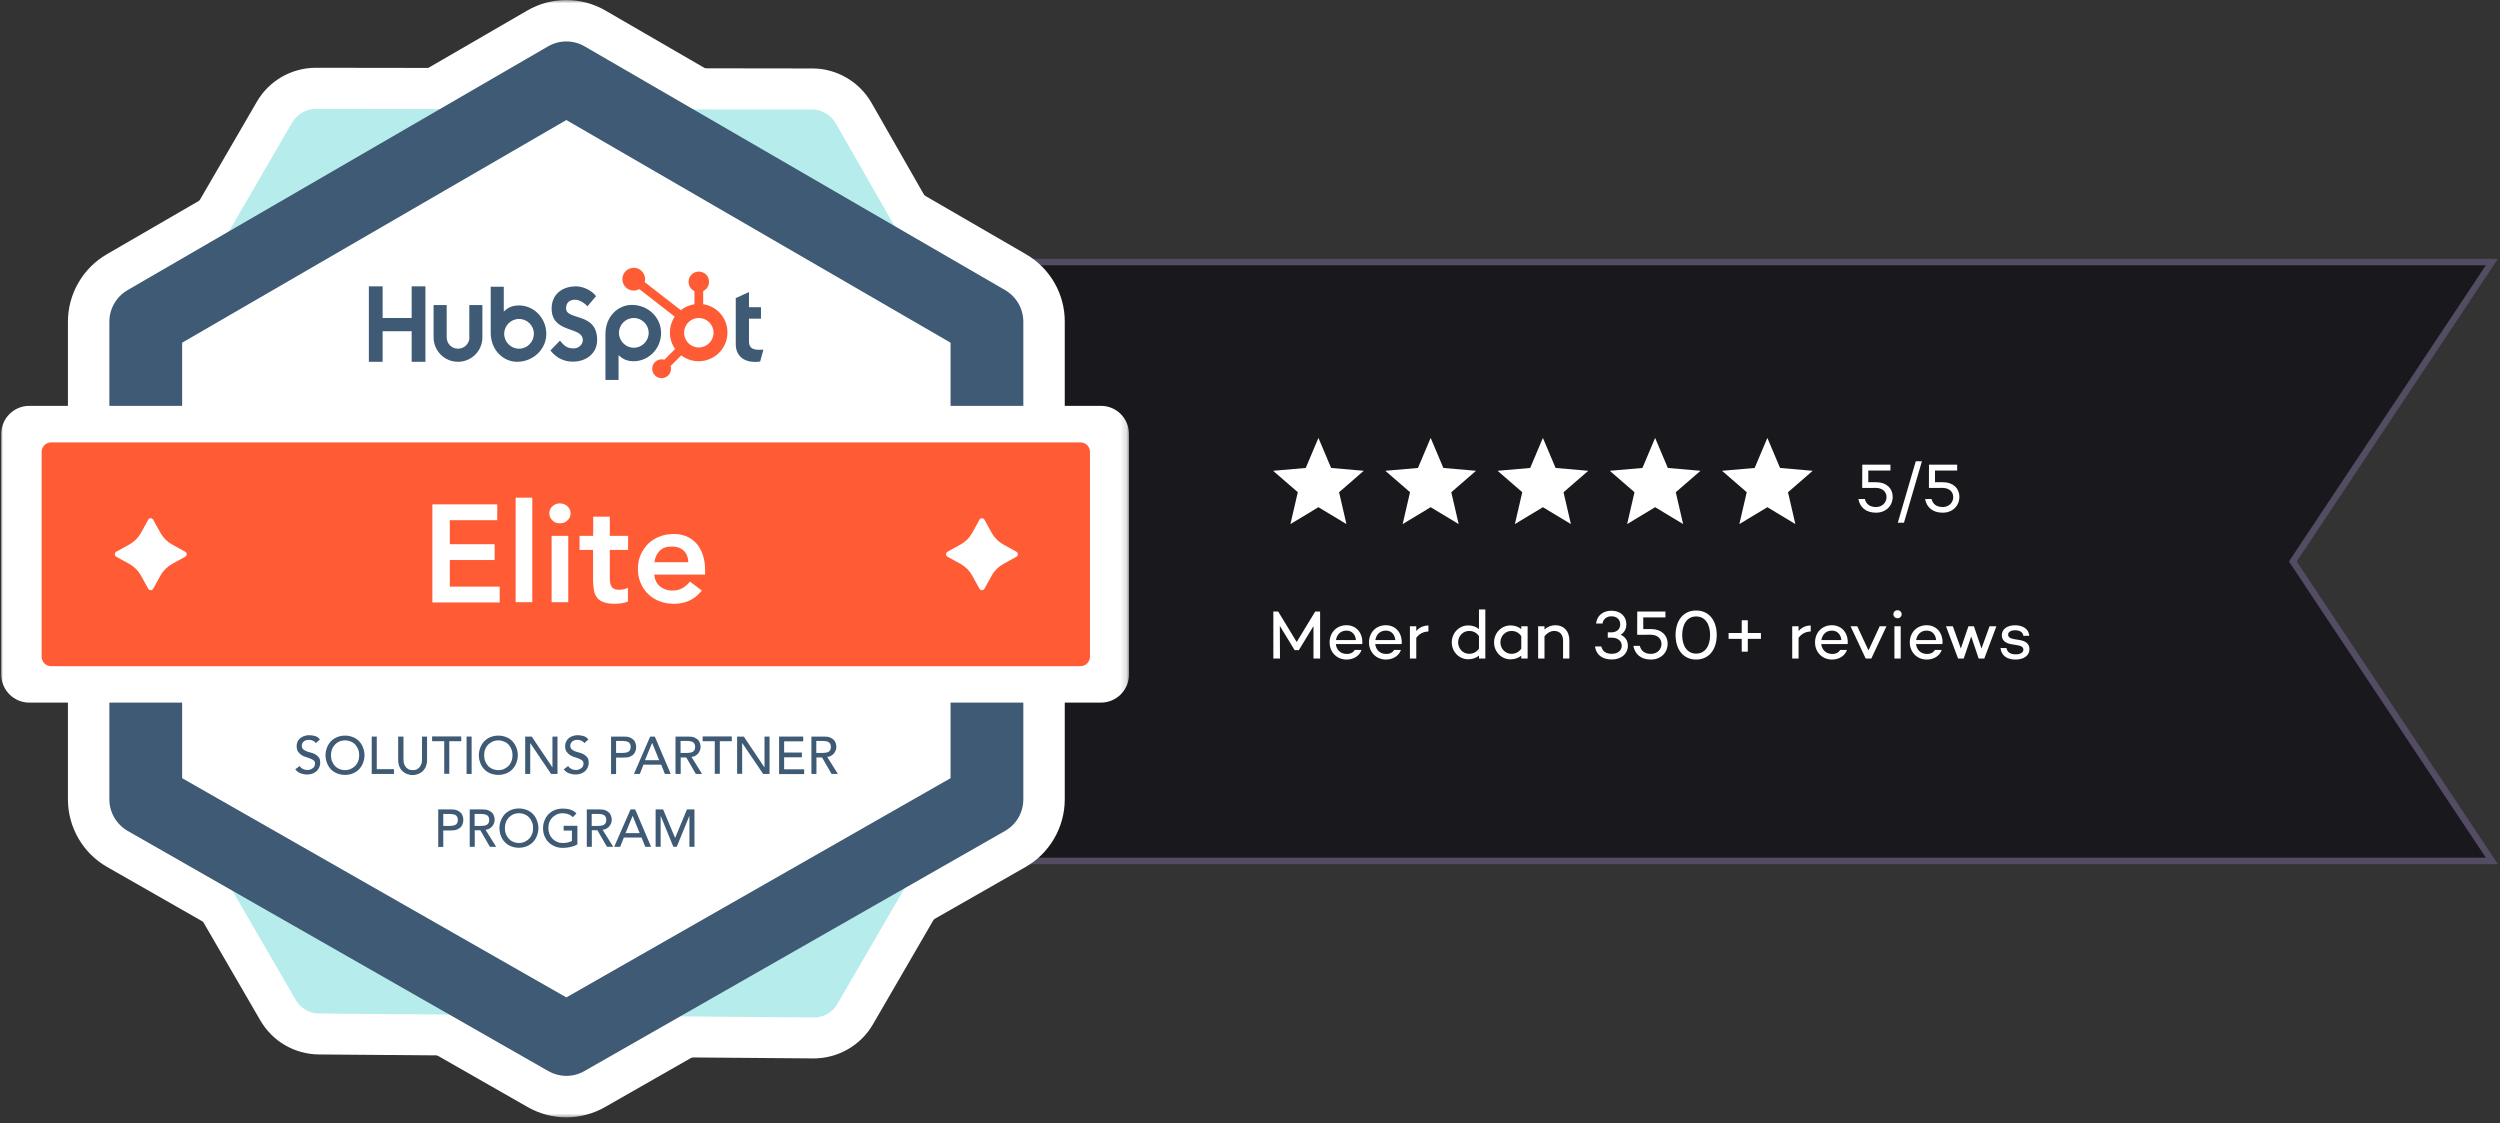 <svg width="385" height="173" viewBox="0 0 385 173" fill="none" xmlns="http://www.w3.org/2000/svg">
<rect x="0" y="0" width="385" height="173" fill="#333333" stroke="none"/>
<path d="M383.75 40.355L353.28 86.193L353.096 86.47L353.28 86.746L383.75 132.584H144.877V40.355H383.75Z" fill="#19181C" stroke="#534C62"/>
<path d="M287.716 74.263H288.982C290.482 74.263 291.471 75.199 291.471 76.518C291.471 77.901 290.429 78.954 288.897 78.954C287.355 78.954 286.419 78.124 286.195 76.848H287.185C287.376 77.603 287.929 78.082 288.897 78.082C289.854 78.082 290.524 77.412 290.524 76.55C290.524 75.72 289.886 75.135 288.865 75.135L286.78 75.146L286.791 71.562H291.131V72.466H287.716V74.263ZM293.211 80.496H292.264L295.029 71.03H295.976L293.211 80.496ZM297.989 74.263H299.255C300.755 74.263 301.744 75.199 301.744 76.518C301.744 77.901 300.701 78.954 299.17 78.954C297.627 78.954 296.691 78.124 296.468 76.848H297.457C297.649 77.603 298.202 78.082 299.17 78.082C300.127 78.082 300.797 77.412 300.797 76.55C300.797 75.72 300.159 75.135 299.138 75.135L297.053 75.146L297.064 71.562H301.403V72.466H297.989V74.263Z" fill="white"/>
<path d="M198.726 80.708L199.861 75.802L196.055 72.502L201.083 72.066L203.038 67.439L204.993 72.066L210.021 72.502L206.216 75.802L207.35 80.708L203.038 78.107L198.726 80.708Z" fill="white"/>
<path d="M216.01 80.708L217.145 75.802L213.339 72.502L218.366 72.066L220.322 67.439L222.277 72.066L227.306 72.502L223.499 75.802L224.634 80.708L220.322 78.107L216.01 80.708Z" fill="white"/>
<path d="M233.293 80.708L234.428 75.802L230.622 72.502L235.65 72.066L237.606 67.439L239.561 72.066L244.589 72.502L240.783 75.802L241.918 80.708L237.606 78.107L233.293 80.708Z" fill="white"/>
<path d="M250.578 80.708L251.712 75.802L247.906 72.502L252.934 72.066L254.89 67.439L256.845 72.066L261.873 72.502L258.067 75.802L259.202 80.708L254.89 78.107L250.578 80.708Z" fill="white"/>
<path d="M267.861 80.708L268.996 75.802L265.19 72.502L270.218 72.066L272.173 67.439L274.129 72.066L279.157 72.502L275.351 75.802L276.486 80.708L272.173 78.107L267.861 80.708Z" fill="white"/>
<path d="M203.296 94.177V101.41H202.275V96.422L200.02 100.123H199.372L197.095 96.39L197.117 101.41H196.096V94.177H196.84L199.691 98.868L202.541 94.177H203.296ZM209.802 98.879C209.802 99.017 209.792 99.091 209.781 99.187H209.76H205.718C205.814 100.027 206.399 100.708 207.409 100.708C207.994 100.708 208.419 100.474 208.622 100.091H209.675C209.387 100.974 208.494 101.57 207.377 101.57C205.824 101.57 204.761 100.4 204.761 98.932C204.761 97.422 205.824 96.284 207.356 96.284C208.781 96.284 209.792 97.347 209.802 98.879ZM207.356 97.113C206.43 97.113 205.867 97.751 205.739 98.57H208.813C208.728 97.688 208.185 97.113 207.356 97.113ZM215.868 98.879C215.868 99.017 215.858 99.091 215.847 99.187H215.826H211.784C211.88 100.027 212.465 100.708 213.475 100.708C214.06 100.708 214.485 100.474 214.688 100.091H215.741C215.453 100.974 214.56 101.57 213.443 101.57C211.89 101.57 210.827 100.4 210.827 98.932C210.827 97.422 211.89 96.284 213.422 96.284C214.847 96.284 215.858 97.347 215.868 98.879ZM213.422 97.113C212.496 97.113 211.933 97.751 211.805 98.57H214.879C214.794 97.688 214.251 97.113 213.422 97.113ZM218.105 96.443V97.177C218.563 96.645 219.201 96.326 219.977 96.326V97.251C219.18 97.273 218.552 97.613 218.105 98.23V101.41H217.127V96.443H218.105ZM228.741 93.858V101.41H227.762V100.963C227.337 101.325 226.763 101.527 226.103 101.527C224.699 101.527 223.572 100.368 223.572 98.921C223.572 97.475 224.699 96.315 226.103 96.315C226.763 96.315 227.337 96.517 227.762 96.879V93.858H228.741ZM226.241 100.687C226.837 100.687 227.38 100.442 227.762 99.889V97.964C227.38 97.4 226.837 97.166 226.241 97.166C225.274 97.166 224.55 97.975 224.55 98.921C224.55 99.868 225.274 100.687 226.241 100.687ZM234.275 96.443H235.254V101.41H234.275V100.974C233.85 101.325 233.275 101.538 232.616 101.538C231.212 101.538 230.084 100.378 230.084 98.932C230.084 97.475 231.212 96.315 232.616 96.315C233.275 96.315 233.85 96.528 234.275 96.879V96.443ZM232.754 100.687C233.35 100.687 233.892 100.453 234.275 99.889V97.964C233.892 97.4 233.35 97.166 232.754 97.166C231.786 97.166 231.063 97.975 231.063 98.932C231.063 99.868 231.786 100.687 232.754 100.687ZM239.532 96.284C240.819 96.284 241.681 97.188 241.681 98.602V101.41H240.713V98.655C240.713 97.709 240.181 97.166 239.341 97.166C238.809 97.166 238.266 97.464 237.851 97.996V101.41H236.873V96.443H237.851V96.943C238.298 96.528 238.873 96.284 239.532 96.284ZM249.578 97.751C250.29 98.07 250.694 98.655 250.694 99.442C250.694 100.666 249.705 101.559 248.216 101.559C246.663 101.559 245.791 100.761 245.632 99.559H246.61C246.759 100.24 247.248 100.687 248.216 100.687C249.131 100.687 249.748 100.176 249.748 99.442C249.748 98.687 249.12 98.198 248.174 98.198H247.599V97.379H248.174C248.982 97.379 249.514 96.879 249.514 96.156C249.514 95.401 248.982 94.911 248.163 94.911C247.418 94.911 246.876 95.358 246.791 96.028H245.802C245.908 94.837 246.833 94.05 248.152 94.05C249.556 94.05 250.46 94.911 250.46 96.145C250.46 96.858 250.141 97.422 249.578 97.751ZM253.061 96.879H254.327C255.827 96.879 256.816 97.815 256.816 99.134C256.816 100.517 255.774 101.57 254.242 101.57C252.7 101.57 251.764 100.74 251.54 99.464H252.53C252.721 100.219 253.274 100.698 254.242 100.698C255.199 100.698 255.869 100.027 255.869 99.166C255.869 98.336 255.231 97.751 254.21 97.751L252.125 97.762L252.136 94.177H256.476V95.082H253.061V96.879ZM261.208 94.018C263.218 94.018 264.377 95.592 264.377 97.794C264.377 99.996 263.218 101.57 261.208 101.57C259.208 101.57 258.038 99.996 258.038 97.794C258.038 95.592 259.208 94.018 261.208 94.018ZM261.208 100.655C262.612 100.655 263.356 99.442 263.356 97.794C263.356 96.145 262.612 94.933 261.208 94.933C259.804 94.933 259.059 96.145 259.059 97.794C259.059 99.442 259.804 100.655 261.208 100.655ZM269.161 98.389V100.357H268.225V98.389H266.204V97.485H268.225V95.518H269.161V97.485H271.182V98.389H269.161ZM276.979 96.443V97.177C277.437 96.645 278.075 96.326 278.851 96.326V97.251C278.054 97.273 277.426 97.613 276.979 98.23V101.41H276.001V96.443H276.979ZM284.558 98.879C284.558 99.017 284.547 99.091 284.537 99.187H284.515H280.473C280.569 100.027 281.154 100.708 282.165 100.708C282.75 100.708 283.175 100.474 283.377 100.091H284.43C284.143 100.974 283.25 101.57 282.133 101.57C280.58 101.57 279.516 100.4 279.516 98.932C279.516 97.422 280.58 96.284 282.111 96.284C283.537 96.284 284.547 97.347 284.558 98.879ZM282.111 97.113C281.186 97.113 280.622 97.751 280.495 98.57H283.569C283.484 97.688 282.941 97.113 282.111 97.113ZM290.515 96.443L288.186 101.41H287.313L284.984 96.443H286.016L287.75 100.166L289.473 96.443H290.515ZM292.219 95.209C291.857 95.209 291.581 94.943 291.581 94.592C291.581 94.241 291.857 93.975 292.219 93.975C292.57 93.975 292.857 94.241 292.857 94.592C292.857 94.943 292.57 95.209 292.219 95.209ZM291.74 96.443H292.708V101.41H291.74V96.443ZM299.152 98.879C299.152 99.017 299.141 99.091 299.13 99.187H299.109H295.067C295.163 100.027 295.748 100.708 296.759 100.708C297.344 100.708 297.769 100.474 297.971 100.091H299.024C298.737 100.974 297.843 101.57 296.727 101.57C295.174 101.57 294.11 100.4 294.11 98.932C294.11 97.422 295.174 96.284 296.705 96.284C298.131 96.284 299.141 97.347 299.152 98.879ZM296.705 97.113C295.78 97.113 295.216 97.751 295.089 98.57H298.163C298.077 97.688 297.535 97.113 296.705 97.113ZM307.446 96.443L305.585 101.41H304.713L303.564 98.017L302.415 101.41H301.543L299.682 96.443H300.735L301.969 99.868L303.139 96.443H303.979L305.149 99.868L306.393 96.443H307.446ZM308.078 99.793L308.993 99.804C309.121 100.442 309.599 100.772 310.418 100.772C311.12 100.772 311.599 100.495 311.599 100.049C311.599 99.698 311.312 99.474 310.865 99.4L309.759 99.209C308.972 99.081 308.281 98.709 308.281 97.826C308.281 96.879 309.11 96.294 310.323 96.294C311.259 96.294 312.397 96.666 312.503 97.911L311.599 97.921C311.525 97.337 311.025 97.06 310.333 97.06C309.642 97.06 309.248 97.347 309.248 97.741C309.248 98.049 309.472 98.304 310.089 98.411L311.046 98.57C311.78 98.698 312.535 99.028 312.535 99.974C312.535 100.995 311.631 101.57 310.387 101.57C309.174 101.57 308.217 101.049 308.078 99.793Z" fill="white"/>
<mask id="mask0_5_1583" style="mask-type:luminance" maskUnits="userSpaceOnUse" x="0" y="0" width="174" height="173">
<path d="M173.864 0H0V172.227H173.864V0Z" fill="white"/>
</mask>
<g mask="url(#mask0_5_1583)">
<path d="M158.013 39.16L93.22 1.614C89.505 -0.529 84.909 -0.529 81.214 1.614L16.443 39.16C12.749 41.303 10.461 45.274 10.461 49.538V123.096C10.461 127.404 12.77 131.396 16.506 133.518L81.277 170.496C83.082 171.525 85.139 172.072 87.217 172.072C89.295 172.072 91.352 171.525 93.157 170.496L157.929 133.518C161.665 131.396 163.973 127.382 163.973 123.096V49.538C163.995 45.274 161.707 41.303 158.013 39.16Z" fill="white"/>
<path d="M172.181 82.273L134.212 15.838C132.344 12.581 128.86 10.543 125.103 10.543L48.64 10.438C44.904 10.438 41.42 12.434 39.552 15.67L1.835 80.655C-0.054 83.912 -0.054 87.967 1.835 91.224L40.097 157.154C41.021 158.73 42.322 160.054 43.897 160.957C45.471 161.882 47.276 162.365 49.081 162.386L125.25 162.995C129.006 163.016 132.533 161.02 134.422 157.763L172.118 92.799C174.028 89.543 174.028 85.509 172.181 82.273ZM55.273 141.397L23.076 85.929L54.664 31.469L118.995 31.554L150.94 87.442L119.351 141.901L55.273 141.397Z" fill="white"/>
<path d="M166.702 85.403L154.634 64.309V48.929L138.535 36.176L128.712 18.989C127.957 17.687 126.572 16.867 125.081 16.867L102.959 16.846L85.79 11.11L69.041 16.804L48.618 16.783C47.129 16.783 45.743 17.582 44.988 18.884L33.15 39.264L23.243 48.95V56.346L7.292 83.849C6.536 85.151 6.536 86.769 7.292 88.072L23.243 115.553V126.899L35.71 137.026L45.554 154.003C45.932 154.654 46.457 155.158 47.066 155.515C47.695 155.873 48.388 156.083 49.143 156.083L69.733 156.251L87.469 162.617L104.596 156.524L125.312 156.692C126.823 156.713 128.209 155.915 128.964 154.591L142.67 130.996L154.634 126.857V110.364L166.681 89.606C167.437 88.303 167.458 86.706 166.702 85.403ZM15.771 85.929L23.243 73.049V98.808L15.771 85.929ZM154.634 93.64V81.222L158.202 87.484L154.634 93.64Z" fill="#B7ECED"/>
<path d="M151.905 124.966L87.049 159.003L23.033 124.966V52.48L88.309 14.661L151.905 52.48V124.966Z" fill="white"/>
<path d="M87.217 165.685C86.252 165.685 85.308 165.433 84.447 164.949L19.675 127.97C17.933 126.962 16.842 125.113 16.842 123.096V49.538C16.842 47.542 17.912 45.693 19.633 44.685L84.405 7.139C86.147 6.131 88.288 6.131 90.03 7.139L154.802 44.685C156.523 45.693 157.593 47.542 157.593 49.538V123.096C157.593 125.113 156.523 126.983 154.76 127.97L89.988 164.949C89.149 165.433 88.183 165.685 87.217 165.685ZM28.05 119.84L87.217 153.603L146.385 119.84V52.774L87.217 18.485L28.05 52.774V119.84Z" fill="#3E5A74"/>
<path d="M169.557 108.2H4.5C2.128 108.2 0.197 106.267 0.197 103.893V66.81C0.197 64.435 2.128 62.502 4.5 62.502H169.557C171.929 62.502 173.86 64.435 173.86 66.81V103.893C173.86 106.267 171.929 108.2 169.557 108.2Z" fill="white"/>
<path d="M166.408 102.59H7.858C7.061 102.59 6.41 101.939 6.41 101.14V69.583C6.41 68.784 7.061 68.133 7.858 68.133H166.408C167.206 68.133 167.857 68.784 167.857 69.583V101.119C167.857 101.939 167.206 102.59 166.408 102.59Z" fill="#FF5C35"/>
<path d="M66.606 77.672H76.576V80.109H69.272V83.807H76.177V86.244H69.272V90.341H76.954V92.778H66.585V77.672H66.606Z" fill="white"/>
<path d="M79.409 76.642H81.97V92.736H79.409V76.642Z" fill="white"/>
<path d="M84.594 79.058C84.594 78.638 84.741 78.281 85.056 77.987C85.371 77.672 85.748 77.524 86.21 77.524C86.672 77.524 87.07 77.672 87.385 77.966C87.701 78.26 87.868 78.617 87.868 79.058C87.868 79.499 87.701 79.857 87.385 80.151C87.07 80.445 86.672 80.592 86.21 80.592C85.748 80.592 85.35 80.445 85.056 80.13C84.741 79.815 84.594 79.458 84.594 79.058ZM84.951 82.525H87.511V92.736H84.951V82.525Z" fill="white"/>
<path d="M89.253 84.689V82.525H91.352V79.563H93.912V82.525H96.725V84.689H93.912V89.164C93.912 89.669 94.017 90.089 94.206 90.383C94.395 90.677 94.773 90.824 95.34 90.824C95.571 90.824 95.822 90.804 96.074 90.74C96.347 90.698 96.557 90.614 96.704 90.488V92.631C96.431 92.757 96.096 92.841 95.718 92.904C95.319 92.946 94.983 92.989 94.689 92.989C94.017 92.989 93.451 92.904 93.01 92.757C92.569 92.611 92.233 92.379 91.982 92.085C91.73 91.77 91.562 91.391 91.478 90.95C91.394 90.488 91.331 89.963 91.331 89.375V84.689H89.253Z" fill="white"/>
<path d="M100.755 88.534C100.839 89.29 101.133 89.9 101.658 90.32C102.182 90.74 102.791 90.95 103.505 90.95C104.135 90.95 104.68 90.824 105.121 90.551C105.562 90.299 105.94 89.963 106.254 89.564L108.08 90.95C107.492 91.686 106.821 92.211 106.086 92.526C105.352 92.841 104.575 92.988 103.777 92.988C103.022 92.988 102.287 92.862 101.616 92.61C100.944 92.358 100.356 92.001 99.853 91.518C99.349 91.055 98.971 90.488 98.677 89.816C98.383 89.164 98.236 88.429 98.236 87.61C98.236 86.79 98.383 86.076 98.677 85.403C98.971 84.752 99.37 84.185 99.853 83.702C100.356 83.239 100.944 82.861 101.616 82.609C102.287 82.357 103.022 82.231 103.777 82.231C104.491 82.231 105.142 82.357 105.73 82.609C106.317 82.861 106.821 83.219 107.241 83.681C107.661 84.143 107.975 84.731 108.227 85.424C108.458 86.118 108.584 86.895 108.584 87.799V88.492H100.755V88.534ZM106.002 86.601C105.981 85.845 105.751 85.256 105.31 84.815C104.848 84.374 104.218 84.164 103.421 84.164C102.665 84.164 102.056 84.374 101.595 84.815C101.154 85.256 100.881 85.845 100.776 86.58H106.002V86.601Z" fill="white"/>
<path d="M46.143 117.97C46.289 118.18 46.457 118.327 46.688 118.432C46.898 118.537 47.129 118.579 47.36 118.579C47.486 118.579 47.633 118.558 47.758 118.516C47.885 118.474 48.011 118.411 48.136 118.327C48.263 118.243 48.346 118.138 48.409 118.033C48.472 117.907 48.514 117.781 48.514 117.613C48.514 117.381 48.451 117.214 48.304 117.108C48.157 117.003 47.99 116.898 47.779 116.814C47.569 116.73 47.339 116.667 47.108 116.583C46.856 116.52 46.625 116.415 46.415 116.268C46.206 116.121 46.037 115.953 45.891 115.742C45.743 115.533 45.681 115.217 45.681 114.86C45.681 114.692 45.723 114.503 45.786 114.314C45.848 114.125 45.974 113.957 46.121 113.789C46.268 113.642 46.478 113.494 46.73 113.389C46.982 113.285 47.276 113.221 47.612 113.221C47.927 113.221 48.22 113.263 48.514 113.348C48.808 113.431 49.06 113.62 49.27 113.872L48.64 114.44C48.535 114.293 48.409 114.167 48.22 114.083C48.031 113.999 47.843 113.936 47.612 113.936C47.402 113.936 47.213 113.957 47.066 114.02C46.919 114.083 46.814 114.146 46.73 114.23C46.646 114.314 46.583 114.419 46.541 114.524C46.499 114.629 46.478 114.713 46.478 114.818C46.478 115.07 46.541 115.259 46.688 115.385C46.835 115.512 47.003 115.617 47.213 115.701C47.423 115.785 47.653 115.848 47.906 115.911C48.157 115.974 48.388 116.058 48.577 116.184C48.787 116.31 48.955 116.457 49.102 116.646C49.249 116.835 49.312 117.108 49.312 117.466C49.312 117.738 49.249 117.991 49.144 118.222C49.039 118.453 48.892 118.621 48.724 118.789C48.535 118.936 48.325 119.062 48.094 119.146C47.843 119.23 47.591 119.272 47.318 119.272C46.94 119.272 46.604 119.209 46.268 119.083C45.933 118.957 45.681 118.747 45.471 118.474L46.143 117.97Z" fill="#3E5A74"/>
<path d="M53.131 119.335C52.691 119.335 52.292 119.251 51.914 119.104C51.536 118.957 51.221 118.747 50.969 118.474C50.697 118.201 50.508 117.886 50.361 117.508C50.214 117.129 50.13 116.751 50.13 116.31C50.13 115.89 50.214 115.49 50.361 115.112C50.508 114.734 50.718 114.419 50.969 114.146C51.242 113.872 51.557 113.663 51.914 113.515C52.292 113.368 52.691 113.284 53.131 113.284C53.572 113.284 53.971 113.368 54.349 113.515C54.727 113.663 55.041 113.872 55.293 114.146C55.566 114.419 55.755 114.734 55.902 115.112C56.049 115.49 56.133 115.89 56.133 116.31C56.133 116.73 56.049 117.129 55.902 117.508C55.755 117.886 55.545 118.201 55.293 118.474C55.02 118.747 54.706 118.957 54.349 119.104C53.992 119.251 53.572 119.335 53.131 119.335ZM53.131 118.6C53.467 118.6 53.761 118.537 54.034 118.411C54.307 118.285 54.517 118.117 54.727 117.928C54.916 117.718 55.062 117.486 55.167 117.192C55.272 116.919 55.314 116.625 55.314 116.31C55.314 115.995 55.272 115.701 55.167 115.427C55.062 115.155 54.916 114.902 54.727 114.692C54.538 114.482 54.307 114.314 54.034 114.209C53.761 114.083 53.467 114.02 53.131 114.02C52.796 114.02 52.502 114.083 52.229 114.209C51.956 114.335 51.746 114.503 51.557 114.692C51.368 114.902 51.221 115.133 51.116 115.427C51.011 115.722 50.969 115.995 50.969 116.31C50.969 116.625 51.011 116.919 51.116 117.192C51.221 117.466 51.368 117.718 51.557 117.928C51.746 118.138 51.977 118.306 52.229 118.411C52.502 118.537 52.816 118.6 53.131 118.6Z" fill="#3E5A74"/>
<path d="M57.245 113.432H58.022V118.453H60.667V119.188H57.245V113.432Z" fill="#3E5A74"/>
<path d="M62.136 113.432V116.961C62.136 117.151 62.157 117.319 62.199 117.529C62.241 117.718 62.325 117.907 62.451 118.054C62.556 118.222 62.724 118.348 62.891 118.453C63.081 118.558 63.311 118.6 63.563 118.6C63.836 118.6 64.067 118.558 64.235 118.453C64.424 118.348 64.571 118.222 64.676 118.054C64.781 117.886 64.864 117.718 64.927 117.529C64.969 117.34 64.99 117.151 64.99 116.961V113.432H65.767V117.087C65.767 117.424 65.704 117.739 65.599 118.012C65.494 118.285 65.326 118.516 65.138 118.726C64.927 118.936 64.697 119.083 64.424 119.188C64.151 119.294 63.857 119.357 63.542 119.357C63.228 119.357 62.934 119.294 62.661 119.188C62.388 119.083 62.157 118.915 61.947 118.726C61.737 118.516 61.59 118.285 61.485 118.012C61.38 117.739 61.318 117.424 61.318 117.087V113.432H62.136Z" fill="#3E5A74"/>
<path d="M68.391 114.146H66.544V113.411H71.035V114.146H69.188V119.167H68.412V114.146H68.391Z" fill="#3E5A74"/>
<path d="M71.854 113.432H72.63V119.188H71.854V113.432Z" fill="#3E5A74"/>
<path d="M76.744 119.335C76.303 119.335 75.904 119.251 75.526 119.104C75.149 118.957 74.834 118.747 74.582 118.474C74.309 118.201 74.12 117.886 73.973 117.508C73.826 117.129 73.742 116.751 73.742 116.31C73.742 115.89 73.826 115.49 73.973 115.112C74.12 114.734 74.33 114.419 74.582 114.146C74.855 113.872 75.17 113.663 75.526 113.515C75.904 113.368 76.303 113.284 76.744 113.284C77.184 113.284 77.583 113.368 77.961 113.515C78.339 113.663 78.654 113.872 78.906 114.146C79.157 114.419 79.367 114.734 79.515 115.112C79.661 115.49 79.745 115.89 79.745 116.31C79.745 116.73 79.661 117.129 79.515 117.508C79.367 117.886 79.157 118.201 78.906 118.474C78.633 118.747 78.318 118.957 77.961 119.104C77.583 119.251 77.184 119.335 76.744 119.335ZM76.744 118.6C77.08 118.6 77.373 118.537 77.646 118.411C77.919 118.285 78.129 118.117 78.339 117.928C78.528 117.718 78.675 117.486 78.78 117.192C78.885 116.898 78.927 116.625 78.927 116.31C78.927 115.995 78.885 115.701 78.78 115.427C78.675 115.155 78.528 114.902 78.339 114.692C78.15 114.482 77.919 114.314 77.646 114.209C77.373 114.104 77.08 114.02 76.744 114.02C76.408 114.02 76.114 114.083 75.841 114.209C75.569 114.335 75.359 114.503 75.149 114.692C74.96 114.902 74.813 115.133 74.708 115.427C74.603 115.701 74.561 115.995 74.561 116.31C74.561 116.625 74.603 116.919 74.708 117.192C74.813 117.466 74.96 117.718 75.149 117.928C75.338 118.138 75.569 118.306 75.841 118.411C76.114 118.537 76.408 118.6 76.744 118.6Z" fill="#3E5A74"/>
<path d="M80.858 113.432H81.886L85.056 118.159H85.077V113.432H85.853V119.188H84.867L81.676 114.461H81.655V119.188H80.879V113.432H80.858Z" fill="#3E5A74"/>
<path d="M87.49 117.97C87.637 118.18 87.805 118.327 88.036 118.432C88.246 118.537 88.477 118.579 88.708 118.579C88.834 118.579 88.981 118.558 89.107 118.516C89.232 118.474 89.358 118.411 89.484 118.327C89.61 118.243 89.694 118.138 89.757 118.033C89.82 117.907 89.862 117.781 89.862 117.613C89.862 117.381 89.799 117.214 89.652 117.108C89.505 117.003 89.337 116.898 89.127 116.814C88.918 116.73 88.687 116.667 88.456 116.583C88.204 116.52 87.973 116.415 87.763 116.268C87.553 116.121 87.385 115.953 87.238 115.742C87.091 115.533 87.028 115.217 87.028 114.86C87.028 114.692 87.071 114.503 87.134 114.314C87.197 114.125 87.322 113.957 87.469 113.789C87.616 113.642 87.826 113.494 88.078 113.389C88.33 113.285 88.624 113.221 88.959 113.221C89.274 113.221 89.568 113.263 89.862 113.348C90.156 113.431 90.408 113.62 90.617 113.872L89.988 114.44C89.883 114.293 89.757 114.167 89.568 114.083C89.379 113.999 89.191 113.936 88.959 113.936C88.75 113.936 88.561 113.957 88.414 114.02C88.267 114.083 88.162 114.146 88.078 114.23C87.994 114.314 87.931 114.419 87.889 114.524C87.847 114.629 87.826 114.713 87.826 114.818C87.826 115.07 87.889 115.259 88.036 115.385C88.183 115.512 88.351 115.617 88.561 115.701C88.771 115.785 89.001 115.848 89.254 115.911C89.505 115.974 89.736 116.058 89.925 116.184C90.135 116.31 90.303 116.457 90.45 116.646C90.597 116.835 90.66 117.108 90.66 117.466C90.66 117.738 90.597 117.991 90.492 118.222C90.387 118.453 90.24 118.621 90.072 118.789C89.883 118.936 89.673 119.062 89.442 119.146C89.191 119.23 88.939 119.272 88.666 119.272C88.288 119.272 87.952 119.209 87.616 119.083C87.281 118.957 87.028 118.747 86.819 118.474L87.49 117.97Z" fill="#3E5A74"/>
<path d="M94.102 113.432H96.117C96.494 113.432 96.788 113.474 97.019 113.579C97.25 113.684 97.439 113.81 97.586 113.957C97.733 114.104 97.817 114.293 97.88 114.482C97.942 114.671 97.964 114.86 97.964 115.05C97.964 115.239 97.942 115.407 97.88 115.617C97.817 115.806 97.733 115.974 97.586 116.142C97.439 116.31 97.25 116.415 97.019 116.52C96.788 116.625 96.474 116.667 96.117 116.667H94.878V119.21H94.102V113.432ZM94.878 115.953H95.907C96.054 115.953 96.201 115.932 96.347 115.911C96.494 115.89 96.62 115.848 96.746 115.785C96.872 115.722 96.956 115.617 97.019 115.512C97.082 115.385 97.124 115.239 97.124 115.028C97.124 114.818 97.082 114.671 97.019 114.545C96.956 114.419 96.851 114.335 96.746 114.272C96.62 114.209 96.494 114.167 96.347 114.146C96.201 114.125 96.054 114.104 95.907 114.104H94.878V115.953Z" fill="#3E5A74"/>
<path d="M100.125 113.432H100.839L103.295 119.188H102.392L101.826 117.76H99.097L98.53 119.188H97.628L100.125 113.432ZM101.511 117.066L100.44 114.419H100.419L99.328 117.066H101.511Z" fill="#3E5A74"/>
<path d="M104.029 113.432H106.044C106.422 113.432 106.716 113.474 106.947 113.579C107.178 113.684 107.367 113.81 107.514 113.957C107.661 114.104 107.744 114.293 107.807 114.482C107.87 114.671 107.891 114.86 107.891 115.05C107.891 115.239 107.85 115.407 107.787 115.574C107.724 115.743 107.619 115.89 107.514 116.037C107.388 116.184 107.241 116.289 107.073 116.394C106.905 116.499 106.695 116.541 106.485 116.562L108.122 119.188H107.157L105.687 116.646H104.827V119.188H104.029V113.432ZM104.806 115.953H105.834C105.981 115.953 106.128 115.932 106.275 115.911C106.422 115.89 106.548 115.848 106.674 115.785C106.8 115.722 106.884 115.617 106.947 115.512C107.01 115.385 107.052 115.239 107.052 115.028C107.052 114.818 107.01 114.671 106.947 114.545C106.884 114.419 106.779 114.335 106.674 114.272C106.548 114.209 106.422 114.167 106.275 114.146C106.128 114.125 105.981 114.104 105.834 114.104H104.806V115.953Z" fill="#3E5A74"/>
<path d="M110.053 114.146H108.206V113.411H112.698V114.146H110.851V119.167H110.074V114.146H110.053Z" fill="#3E5A74"/>
<path d="M113.516 113.432H114.544L117.713 118.159H117.735V113.432H118.511V119.188H117.525L114.313 114.44H114.293V119.168H113.516V113.432Z" fill="#3E5A74"/>
<path d="M119.981 113.432H123.696V114.167H120.757V115.89H123.486V116.625H120.757V118.474H123.842V119.21H119.981V113.432Z" fill="#3E5A74"/>
<path d="M124.935 113.432H126.949C127.327 113.432 127.621 113.474 127.852 113.579C128.083 113.684 128.272 113.81 128.419 113.957C128.566 114.104 128.65 114.293 128.713 114.482C128.776 114.671 128.797 114.86 128.797 115.05C128.797 115.239 128.755 115.407 128.692 115.574C128.629 115.743 128.524 115.89 128.419 116.037C128.293 116.184 128.146 116.289 127.978 116.394C127.81 116.499 127.6 116.541 127.39 116.562L129.028 119.188H128.062L126.593 116.646H125.732V119.188H124.956V113.432H124.935ZM125.711 115.953H126.74C126.887 115.953 127.034 115.932 127.181 115.911C127.327 115.89 127.453 115.848 127.579 115.785C127.705 115.722 127.789 115.617 127.852 115.512C127.915 115.385 127.957 115.239 127.957 115.028C127.957 114.818 127.915 114.671 127.852 114.545C127.789 114.419 127.684 114.335 127.579 114.272C127.474 114.209 127.327 114.167 127.181 114.146C127.034 114.125 126.887 114.104 126.74 114.104H125.711V115.953Z" fill="#3E5A74"/>
<path d="M67.487 124.651H69.502C69.88 124.651 70.174 124.693 70.405 124.799C70.636 124.903 70.824 125.029 70.972 125.177C71.118 125.324 71.202 125.513 71.265 125.702C71.328 125.891 71.349 126.08 71.349 126.269C71.349 126.458 71.328 126.626 71.265 126.836C71.202 127.025 71.118 127.193 70.972 127.362C70.824 127.53 70.636 127.635 70.405 127.74C70.174 127.845 69.859 127.887 69.502 127.887H68.264V130.429H67.487V124.651ZM68.264 127.193H69.292C69.439 127.193 69.586 127.173 69.733 127.152C69.88 127.13 70.006 127.088 70.132 127.025C70.258 126.963 70.342 126.858 70.405 126.752C70.468 126.626 70.51 126.479 70.51 126.269C70.51 126.059 70.468 125.912 70.405 125.786C70.342 125.66 70.237 125.575 70.132 125.513C70.006 125.45 69.88 125.408 69.733 125.387C69.586 125.366 69.439 125.345 69.292 125.345H68.264V127.193Z" fill="#3E5A74"/>
<path d="M72.315 124.651H74.33C74.708 124.651 75.001 124.693 75.233 124.799C75.463 124.903 75.652 125.029 75.799 125.177C75.946 125.324 76.03 125.513 76.093 125.702C76.156 125.891 76.177 126.08 76.177 126.269C76.177 126.458 76.135 126.626 76.072 126.795C76.009 126.963 75.904 127.11 75.799 127.256C75.673 127.404 75.526 127.509 75.358 127.614C75.191 127.719 74.981 127.761 74.771 127.782L76.408 130.408H75.442L73.973 127.866H73.113V130.408H72.336V124.651H72.315ZM73.091 127.193H74.12C74.267 127.193 74.414 127.173 74.561 127.152C74.708 127.13 74.834 127.088 74.96 127.025C75.086 126.963 75.17 126.858 75.233 126.752C75.296 126.626 75.337 126.479 75.337 126.269C75.337 126.059 75.296 125.912 75.233 125.786C75.17 125.66 75.064 125.575 74.96 125.513C74.834 125.45 74.708 125.408 74.561 125.387C74.414 125.366 74.267 125.345 74.12 125.345H73.091V127.193Z" fill="#3E5A74"/>
<path d="M79.913 130.555C79.472 130.555 79.073 130.471 78.696 130.324C78.318 130.177 78.003 129.966 77.751 129.694C77.478 129.42 77.289 129.105 77.142 128.727C76.996 128.349 76.911 127.971 76.911 127.53C76.911 127.109 76.996 126.71 77.142 126.332C77.289 125.954 77.499 125.638 77.751 125.365C78.024 125.092 78.339 124.882 78.696 124.735C79.073 124.588 79.472 124.504 79.913 124.504C80.354 124.504 80.753 124.588 81.13 124.735C81.508 124.882 81.823 125.092 82.075 125.365C82.348 125.638 82.537 125.954 82.683 126.332C82.83 126.71 82.914 127.109 82.914 127.53C82.914 127.95 82.83 128.349 82.683 128.727C82.537 129.105 82.326 129.42 82.075 129.694C81.802 129.966 81.487 130.177 81.13 130.324C80.773 130.471 80.354 130.555 79.913 130.555ZM79.913 129.82C80.249 129.82 80.543 129.757 80.816 129.631C81.088 129.504 81.298 129.336 81.508 129.147C81.697 128.937 81.844 128.706 81.949 128.412C82.054 128.139 82.096 127.845 82.096 127.53C82.096 127.215 82.054 126.92 81.949 126.647C81.844 126.374 81.697 126.122 81.508 125.912C81.319 125.702 81.088 125.534 80.816 125.428C80.543 125.302 80.249 125.239 79.913 125.239C79.577 125.239 79.283 125.302 79.01 125.428C78.737 125.554 78.528 125.723 78.339 125.912C78.15 126.122 78.003 126.353 77.898 126.647C77.793 126.941 77.751 127.215 77.751 127.53C77.751 127.845 77.793 128.139 77.898 128.412C78.003 128.685 78.15 128.937 78.339 129.147C78.528 129.357 78.759 129.526 79.01 129.631C79.283 129.757 79.577 129.82 79.913 129.82Z" fill="#3E5A74"/>
<path d="M88.918 127.193V130.03C88.77 130.114 88.624 130.198 88.435 130.261C88.246 130.324 88.078 130.387 87.868 130.429C87.658 130.471 87.49 130.513 87.28 130.534C87.07 130.555 86.902 130.576 86.713 130.576C86.231 130.576 85.79 130.492 85.412 130.324C85.034 130.156 84.699 129.946 84.447 129.673C84.174 129.4 83.985 129.084 83.838 128.706C83.691 128.349 83.628 127.95 83.628 127.551C83.628 127.13 83.712 126.731 83.859 126.353C84.006 125.975 84.216 125.66 84.468 125.387C84.741 125.113 85.056 124.903 85.412 124.756C85.79 124.609 86.189 124.525 86.63 124.525C87.154 124.525 87.595 124.588 87.931 124.714C88.267 124.84 88.54 125.029 88.77 125.261L88.225 125.849C87.994 125.618 87.742 125.47 87.469 125.366C87.197 125.281 86.923 125.24 86.63 125.24C86.294 125.24 86 125.303 85.727 125.429C85.454 125.555 85.244 125.723 85.034 125.912C84.846 126.122 84.699 126.353 84.594 126.647C84.489 126.92 84.447 127.215 84.447 127.53C84.447 127.845 84.51 128.16 84.615 128.433C84.719 128.706 84.888 128.958 85.077 129.169C85.287 129.379 85.517 129.526 85.79 129.652C86.063 129.778 86.357 129.82 86.672 129.82C86.945 129.82 87.217 129.799 87.448 129.736C87.679 129.673 87.91 129.61 88.078 129.504V127.908H86.798V127.172H88.918V127.193Z" fill="#3E5A74"/>
<path d="M90.345 124.651H92.36C92.737 124.651 93.031 124.693 93.262 124.799C93.493 124.903 93.682 125.029 93.829 125.177C93.976 125.324 94.06 125.513 94.123 125.702C94.186 125.891 94.207 126.08 94.207 126.269C94.207 126.458 94.165 126.626 94.102 126.795C94.039 126.963 93.934 127.11 93.829 127.256C93.703 127.404 93.556 127.509 93.388 127.614C93.221 127.719 93.011 127.761 92.8 127.782L94.438 130.408H93.472L92.003 127.866H91.142V130.408H90.366V124.651H90.345ZM91.121 127.193H92.15C92.297 127.193 92.444 127.173 92.591 127.152C92.737 127.13 92.863 127.088 92.989 127.025C93.115 126.963 93.199 126.858 93.262 126.752C93.325 126.626 93.367 126.479 93.367 126.269C93.367 126.059 93.325 125.912 93.262 125.786C93.199 125.66 93.094 125.575 92.989 125.513C92.884 125.45 92.737 125.408 92.591 125.387C92.444 125.366 92.297 125.345 92.15 125.345H91.121V127.193Z" fill="#3E5A74"/>
<path d="M97.103 124.651H97.817L100.272 130.408H99.37L98.803 128.98H96.075L95.508 130.408H94.584L97.103 124.651ZM98.509 128.307L97.439 125.66H97.418L96.326 128.307H98.509Z" fill="#3E5A74"/>
<path d="M100.965 124.651H102.119L103.945 129H103.987L105.792 124.651H106.947V130.408H106.17V125.681H106.149L104.218 130.408H103.694L101.762 125.681H101.741V130.408H100.965V124.651Z" fill="#3E5A74"/>
<path d="M152.724 88.64L151.612 90.656C151.444 90.971 151.003 90.971 150.835 90.656L149.723 88.64C149.303 87.883 148.694 87.274 147.939 86.853L145.924 85.74C145.609 85.572 145.609 85.131 145.924 84.963L147.939 83.849C148.694 83.429 149.303 82.82 149.723 82.063L150.835 80.046C151.003 79.731 151.444 79.731 151.612 80.046L152.724 82.063C153.144 82.82 153.752 83.429 154.508 83.849L156.523 84.963C156.838 85.131 156.838 85.572 156.523 85.74L154.508 86.853C153.752 87.274 153.123 87.904 152.724 88.64Z" fill="white"/>
<path d="M24.712 88.64L23.6 90.656C23.432 90.971 22.991 90.971 22.823 90.656L21.711 88.64C21.291 87.883 20.682 87.274 19.927 86.853L17.912 85.74C17.597 85.572 17.597 85.131 17.912 84.963L19.927 83.849C20.682 83.429 21.291 82.82 21.711 82.063L22.823 80.046C22.991 79.731 23.432 79.731 23.6 80.046L24.712 82.063C25.132 82.82 25.741 83.429 26.496 83.849L28.511 84.963C28.826 85.131 28.826 85.572 28.511 85.74L26.496 86.853C25.741 87.274 25.111 87.904 24.712 88.64Z" fill="white"/>
<path d="M63.396 44.097V48.971H58.925V44.097H56.805V55.716H58.925V51.009H63.396V55.716H65.516V44.097H63.396Z" fill="#3E5A74"/>
<path d="M72.294 51.955C72.294 52.921 71.518 53.699 70.531 53.699C69.566 53.699 68.789 52.921 68.789 51.955V46.976H66.774V51.955C66.774 54.035 68.453 55.716 70.531 55.716C72.609 55.716 74.288 54.035 74.288 51.955V46.976H72.273V51.955H72.294Z" fill="#3E5A74"/>
<path d="M87.175 47.5C87.175 46.471 87.847 46.156 88.582 46.156C89.169 46.156 89.967 46.618 90.471 47.164L91.793 45.609C91.142 44.727 89.799 44.097 88.708 44.097C86.525 44.097 84.951 45.378 84.951 47.5C84.951 51.429 89.757 50.19 89.757 52.375C89.757 53.047 89.106 53.657 88.351 53.657C87.154 53.657 86.776 53.068 86.231 52.459L84.762 53.972C85.685 55.127 86.839 55.694 88.225 55.694C90.303 55.694 91.961 54.392 91.961 52.375C91.982 48.026 87.175 49.392 87.175 47.5Z" fill="#3E5A74"/>
<path d="M116.875 53.867C115.678 53.867 115.343 53.362 115.343 52.564V49.076H117.19V47.311H115.343V44.979L113.307 45.904V53.005C113.307 54.812 114.566 55.736 116.266 55.736C116.518 55.736 116.875 55.716 117.063 55.673L117.567 53.846C117.358 53.846 117.106 53.867 116.875 53.867Z" fill="#3E5A74"/>
<path d="M79.934 47.038C78.948 47.038 78.234 47.333 77.583 47.984V44.16H75.569V51.24C75.569 53.888 77.479 55.716 79.641 55.716C82.033 55.716 84.132 53.867 84.132 51.388C84.111 48.929 82.18 47.038 79.934 47.038ZM79.934 53.698C78.675 53.698 77.646 52.669 77.646 51.408C77.646 50.148 78.675 49.118 79.934 49.118C81.194 49.118 82.222 50.148 82.222 51.408C82.201 52.669 81.194 53.698 79.934 53.698Z" fill="#3E5A74"/>
<path d="M101.805 51.282C101.805 48.782 99.706 46.954 97.313 46.954C95.151 46.954 93.241 48.761 93.241 51.429V58.51H95.257V54.686C95.928 55.337 96.621 55.632 97.607 55.632C99.853 55.611 101.805 53.74 101.805 51.282ZM99.895 51.261C99.895 52.522 98.867 53.551 97.607 53.551C96.348 53.551 95.32 52.522 95.32 51.261C95.32 50.001 96.348 48.971 97.607 48.971C98.867 48.971 99.895 50.001 99.895 51.261Z" fill="#3E5A74"/>
<path d="M108.29 46.849V44.832C108.815 44.58 109.193 44.055 109.193 43.425V43.383C109.193 42.521 108.5 41.828 107.64 41.828H107.597C106.737 41.828 106.044 42.521 106.044 43.383V43.425C106.044 44.055 106.422 44.58 106.947 44.832V46.849C106.171 46.976 105.436 47.291 104.848 47.774L99.286 43.446C99.328 43.299 99.349 43.151 99.349 43.005C99.349 42.038 98.572 41.24 97.607 41.24C96.641 41.24 95.844 42.017 95.844 42.983C95.844 43.95 96.62 44.748 97.586 44.748C97.901 44.748 98.195 44.664 98.446 44.517L103.903 48.761C103.442 49.455 103.169 50.295 103.169 51.199C103.169 52.144 103.463 53.026 103.966 53.741L102.308 55.4C102.182 55.359 102.035 55.337 101.889 55.337C101.091 55.337 100.44 55.989 100.44 56.787C100.44 57.586 101.091 58.237 101.889 58.237C102.686 58.237 103.337 57.586 103.337 56.787C103.337 56.64 103.316 56.514 103.274 56.367L104.911 54.728C105.667 55.296 106.59 55.632 107.597 55.632C110.053 55.632 112.026 53.636 112.026 51.199C112.047 49.013 110.431 47.165 108.29 46.849ZM107.618 53.51C106.359 53.51 105.352 52.501 105.352 51.24C105.352 49.98 106.359 48.972 107.618 48.972C108.878 48.972 109.885 49.98 109.885 51.24C109.885 52.48 108.878 53.51 107.618 53.51Z" fill="#FF5C35"/>
</g>
</svg>
